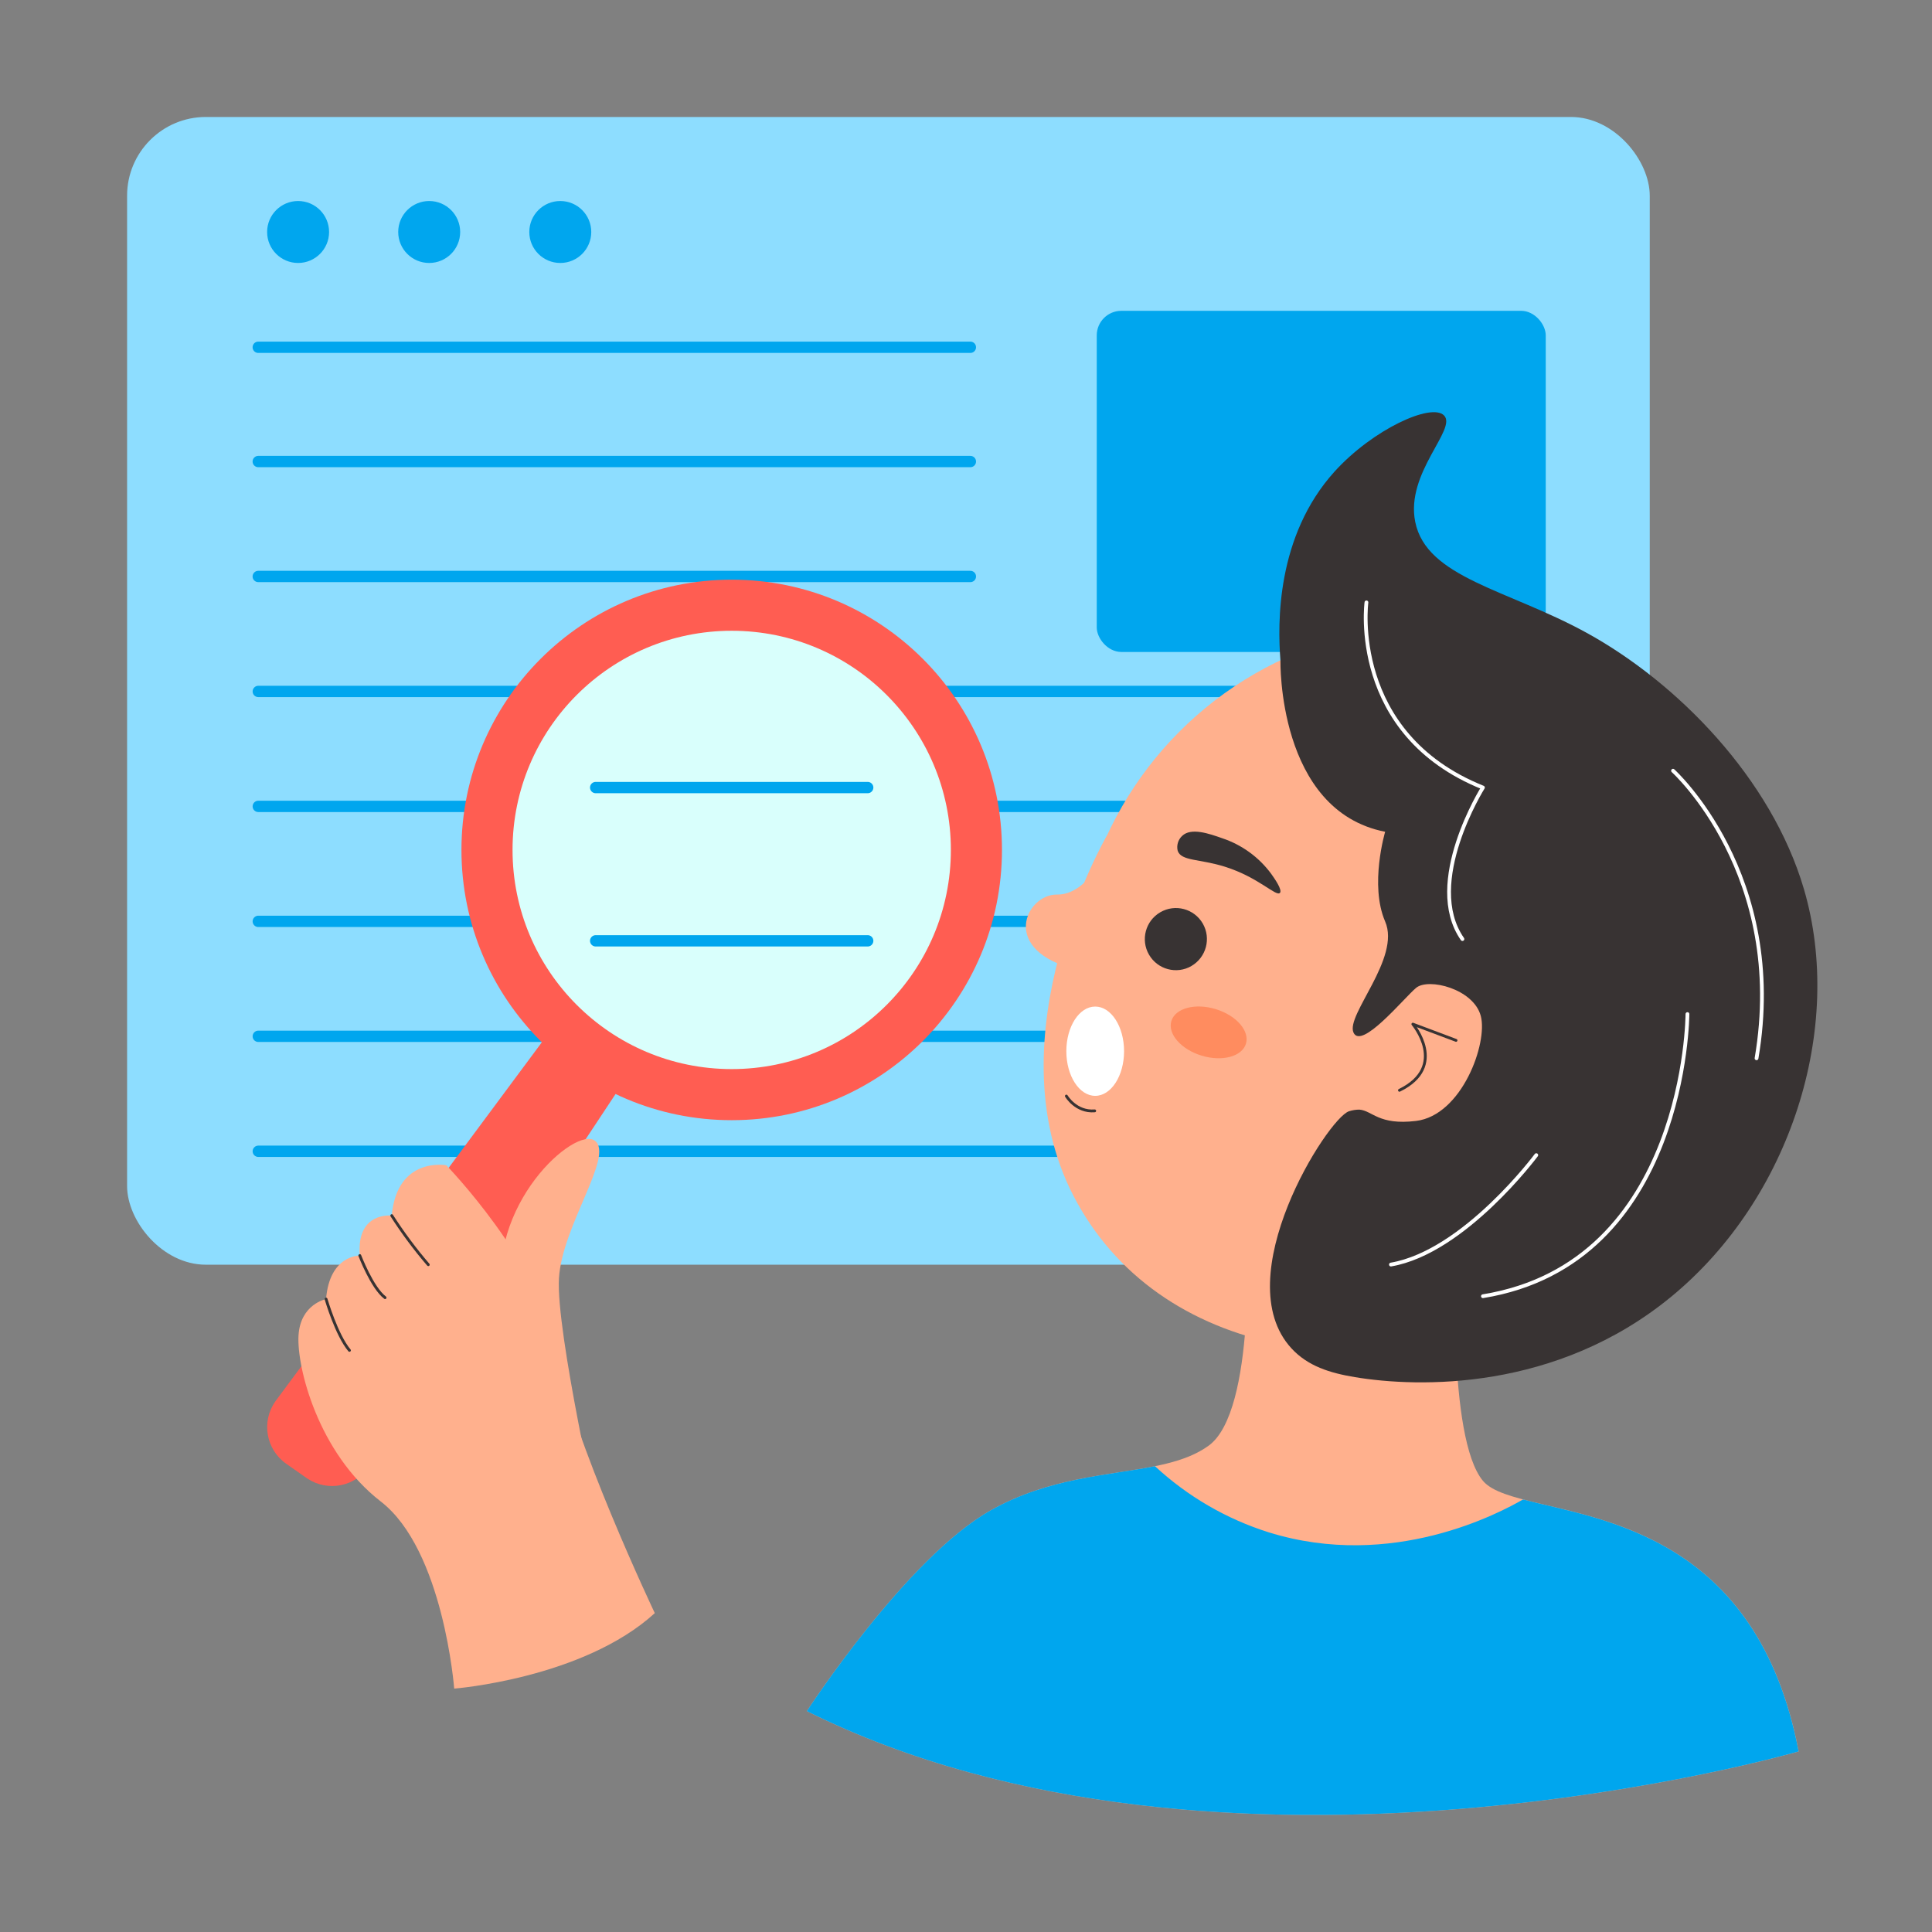 <?xml version="1.0" encoding="UTF-8"?>
<svg id="Layer_1" data-name="Layer 1" xmlns="http://www.w3.org/2000/svg" viewBox="0 0 512 512">
  <rect x="0" y="0" width="512" height="512" fill="#808080" stroke="none"/>
  <defs>
    <style>
      .cls-1, .cls-2, .cls-3, .cls-4, .cls-5, .cls-6, .cls-7, .cls-8, .cls-9 {
        stroke-width: 0px;
      }

      .cls-1, .cls-4 {
        fill: #383333;
      }

      .cls-2 {
        fill: #ff5d52;
      }

      .cls-10 {
        stroke: #00a6ee;
        stroke-width: 3px;
      }

      .cls-10, .cls-11, .cls-12 {
        stroke-linecap: round;
        stroke-linejoin: round;
      }

      .cls-10, .cls-6 {
        fill: #00a6ee;
      }

      .cls-11 {
        stroke: #383333;
        stroke-width: .75px;
      }

      .cls-11, .cls-12 {
        fill: none;
      }

      .cls-3 {
        fill: #d9fffc;
      }

      .cls-4 {
        fill-rule: evenodd;
      }

      .cls-5 {
        fill: #ff8c5f;
      }

      .cls-12 {
        stroke: #fff;
      }

      .cls-7 {
        fill: #fff;
      }

      .cls-8 {
        fill: #ffb08d;
      }

      .cls-9 {
        fill: #8dddff;
      }
    </style>
  </defs>
  <g id="Research">
    <path class="cls-8" d="m385.86,332.16s-2.41,48.84,7.14,60.28,70.07.76,83.67,71.71c0,0-152.49,44.25-262.85-10.68,0,0,26.39-40.62,48.71-53.21,22.32-12.59,45.24-8,57.81-17.17s10.05-56.09,10.05-56.09c0,0,32.9-12,55.47,5.16Z"/>
    <path class="cls-6" d="m403.63,397.37c-6,3.44-34.59,18.93-67.45,8.7-11.21-3.54-21.49-9.53-30.11-17.52-12.39,2.5-28.11,3-43.55,11.71-22.32,12.59-48.71,53.21-48.71,53.21,110.36,54.93,262.85,10.68,262.85,10.68-10.96-57.15-52.35-61.34-73.03-66.78Z"/>
    <rect class="cls-9" x="33.68" y="31" width="403.52" height="304.16" rx="20.87" ry="20.87"/>
    <circle class="cls-6" cx="148.48" cy="61.48" r="8.21"/>
    <circle class="cls-6" cx="113.74" cy="61.48" r="8.21"/>
    <circle class="cls-6" cx="79" cy="61.48" r="8.21"/>
    <rect class="cls-6" x="290.65" y="82.37" width="118.99" height="90.41" rx="6.52" ry="6.52"/>
    <line class="cls-10" x1="257.16" y1="92.03" x2="68.44" y2="92.03"/>
    <line class="cls-10" x1="257.16" y1="122.31" x2="68.44" y2="122.31"/>
    <line class="cls-10" x1="257.16" y1="152.77" x2="68.44" y2="152.77"/>
    <line class="cls-10" x1="416.28" y1="183.24" x2="68.45" y2="183.24"/>
    <line class="cls-10" x1="416.28" y1="213.7" x2="68.45" y2="213.7"/>
    <line class="cls-10" x1="416.28" y1="244.17" x2="68.45" y2="244.17"/>
    <line class="cls-10" x1="416.28" y1="274.63" x2="68.45" y2="274.63"/>
    <line class="cls-10" x1="416.28" y1="305.1" x2="68.45" y2="305.1"/>
    <line class="cls-10" x1="457.59" y1="290.41" x2="317.54" y2="290.41"/>
    <circle class="cls-2" cx="193.91" cy="225.24" r="71.62"/>
    <path class="cls-2" d="m81.23,391.68l-5.38-3.77c-5.36-3.76-6.66-11.15-2.9-16.5.06-.09.12-.17.18-.26l72.34-97.46c3.83-5.15,11.06-6.32,16.32-2.64h0c5.25,3.69,6.62,10.88,3.08,16.24l-67,101.23c-3.62,5.45-10.97,6.93-16.41,3.31-.08-.05-.15-.1-.23-.15Z"/>
    <circle class="cls-3" cx="193.91" cy="225.24" r="58.08"/>
    <line class="cls-10" x1="229.95" y1="208.71" x2="157.86" y2="208.71"/>
    <line class="cls-10" x1="229.95" y1="249.33" x2="157.86" y2="249.33"/>
    <circle class="cls-8" cx="380.57" cy="261.77" r="96.09"/>
    <path class="cls-8" d="m293.3,221.51s-30.78,53-8.82,95.4,78.67,53.52,138.78,27.5c0,0-15.26-156.58-129.96-122.9Z"/>
    <path class="cls-1" d="m336.9,231.6c-3.25-4.42-7.79-7.72-13-9.46-3.51-1.23-8.26-2.9-10.63-.61-1.07,1.01-1.52,2.51-1.17,3.94.94,2.76,5.76,2.1,12.52,4.22,8.89,2.79,13.57,8,14.57,6.94.72-.78-1.44-3.83-2.29-5.03Z"/>
    <ellipse class="cls-5" cx="320.31" cy="273.59" rx="6.44" ry="10.33" transform="translate(-34.86 500.1) rotate(-73.03)"/>
    <path class="cls-8" d="m370.87,262.89c1.16-.58,7.4-3.52,14.08-.8,1,.39,4.86,2,6.74,5.36,4.85,8.77-4.48,28.48-18.23,29.87-7.68.77-13.88-4.46-15.93-6.36l13.34-28.07Z"/>
    <path class="cls-11" d="m385.86,275.71l-11.44-4.3s9.43,11.18-3.55,17.53"/>
    <path class="cls-8" d="m293.31,225.43s-5.1,11.78-13.21,11.64-15.69,14.92,5.63,20l7.58-31.64Z"/>
    <path class="cls-11" d="m282.6,290.47s2.53,4.32,7.51,3.92"/>
    <path class="cls-4" d="m315.75,256c-3.93,2.28-8.97.94-11.25-3-2.28-3.93-.94-8.97,3-11.25s8.97-.94,11.25,3c0,0,0,0,0,0,2.26,3.93.92,8.95-3,11.24Z"/>
    <path class="cls-8" d="m118.29,308.81s-13.06-2.43-14.47,13.34c0,0-9.41-1.18-8.47,10.59,0,0-8-.23-8.94,11.53,0,0-6.8,1.31-7.3,9.65s5.18,31.14,21.81,44,19.45,49.58,19.45,49.58c0,0,34.15-2.67,53.16-20,0,0-22.09-46.52-26.17-69.74s-29.07-48.95-29.07-48.95Z"/>
    <path class="cls-8" d="m159,404.54s-11.73-51.78-10.87-65.8,14.68-32.43,9.53-36.43-29,17-24.41,42.72,8.3,40.34,8.3,40.34l17.45,19.17Z"/>
    <path class="cls-1" d="m339.33,175s-.86,39.81,27.75,45.43c0,0-4.2,14.08,0,23.78s-10.49,24.77-8.39,29.43,13.31-9.07,16.57-11.83,15.23.23,17.16,7.41-5,26.37-17.16,27.84c-9.92,1.2-11.52-2.71-15-3-.94,0-1.88.15-2.77.44-5.68,1.86-32.45,44.11-15.25,62.82,4.36,4.74,10.21,6.53,16.79,7.63,16.75,2.79,53.39,3.79,83.92-21.36,31.59-26,45.91-71.18,35.1-108-8.63-29.33-33.56-54.7-57.6-67.9-20.93-11.49-42.4-14.56-45.4-29.38-2.64-13,11.19-24.62,7.63-28.22-3.36-3.4-18.86,3.69-29,14.87-15.52,17.15-15.11,40.39-14.35,50.04Z"/>
    <ellipse class="cls-7" cx="290.24" cy="278.58" rx="7.65" ry="11.83"/>
    <path class="cls-11" d="m103.82,322.15c2.92,4.55,6.15,8.9,9.68,13"/>
    <path class="cls-11" d="m95.35,332.74s3.27,8.57,6.7,11.15"/>
    <path class="cls-11" d="m86.41,344.27s2.77,9.53,6.2,13.59"/>
    <path class="cls-12" d="m362.12,159.64s-4.65,34.81,30.87,49.07c0,0-15.84,25.23-5.43,40.15"/>
    <path class="cls-12" d="m447.19,268.74s-.18,66-54.2,74.77"/>
    <path class="cls-12" d="m443.37,204.25s30.44,27.5,22.13,76.21"/>
    <path class="cls-12" d="m407.13,306.12s-19.07,25.66-38.52,29"/>
  </g>
</svg>